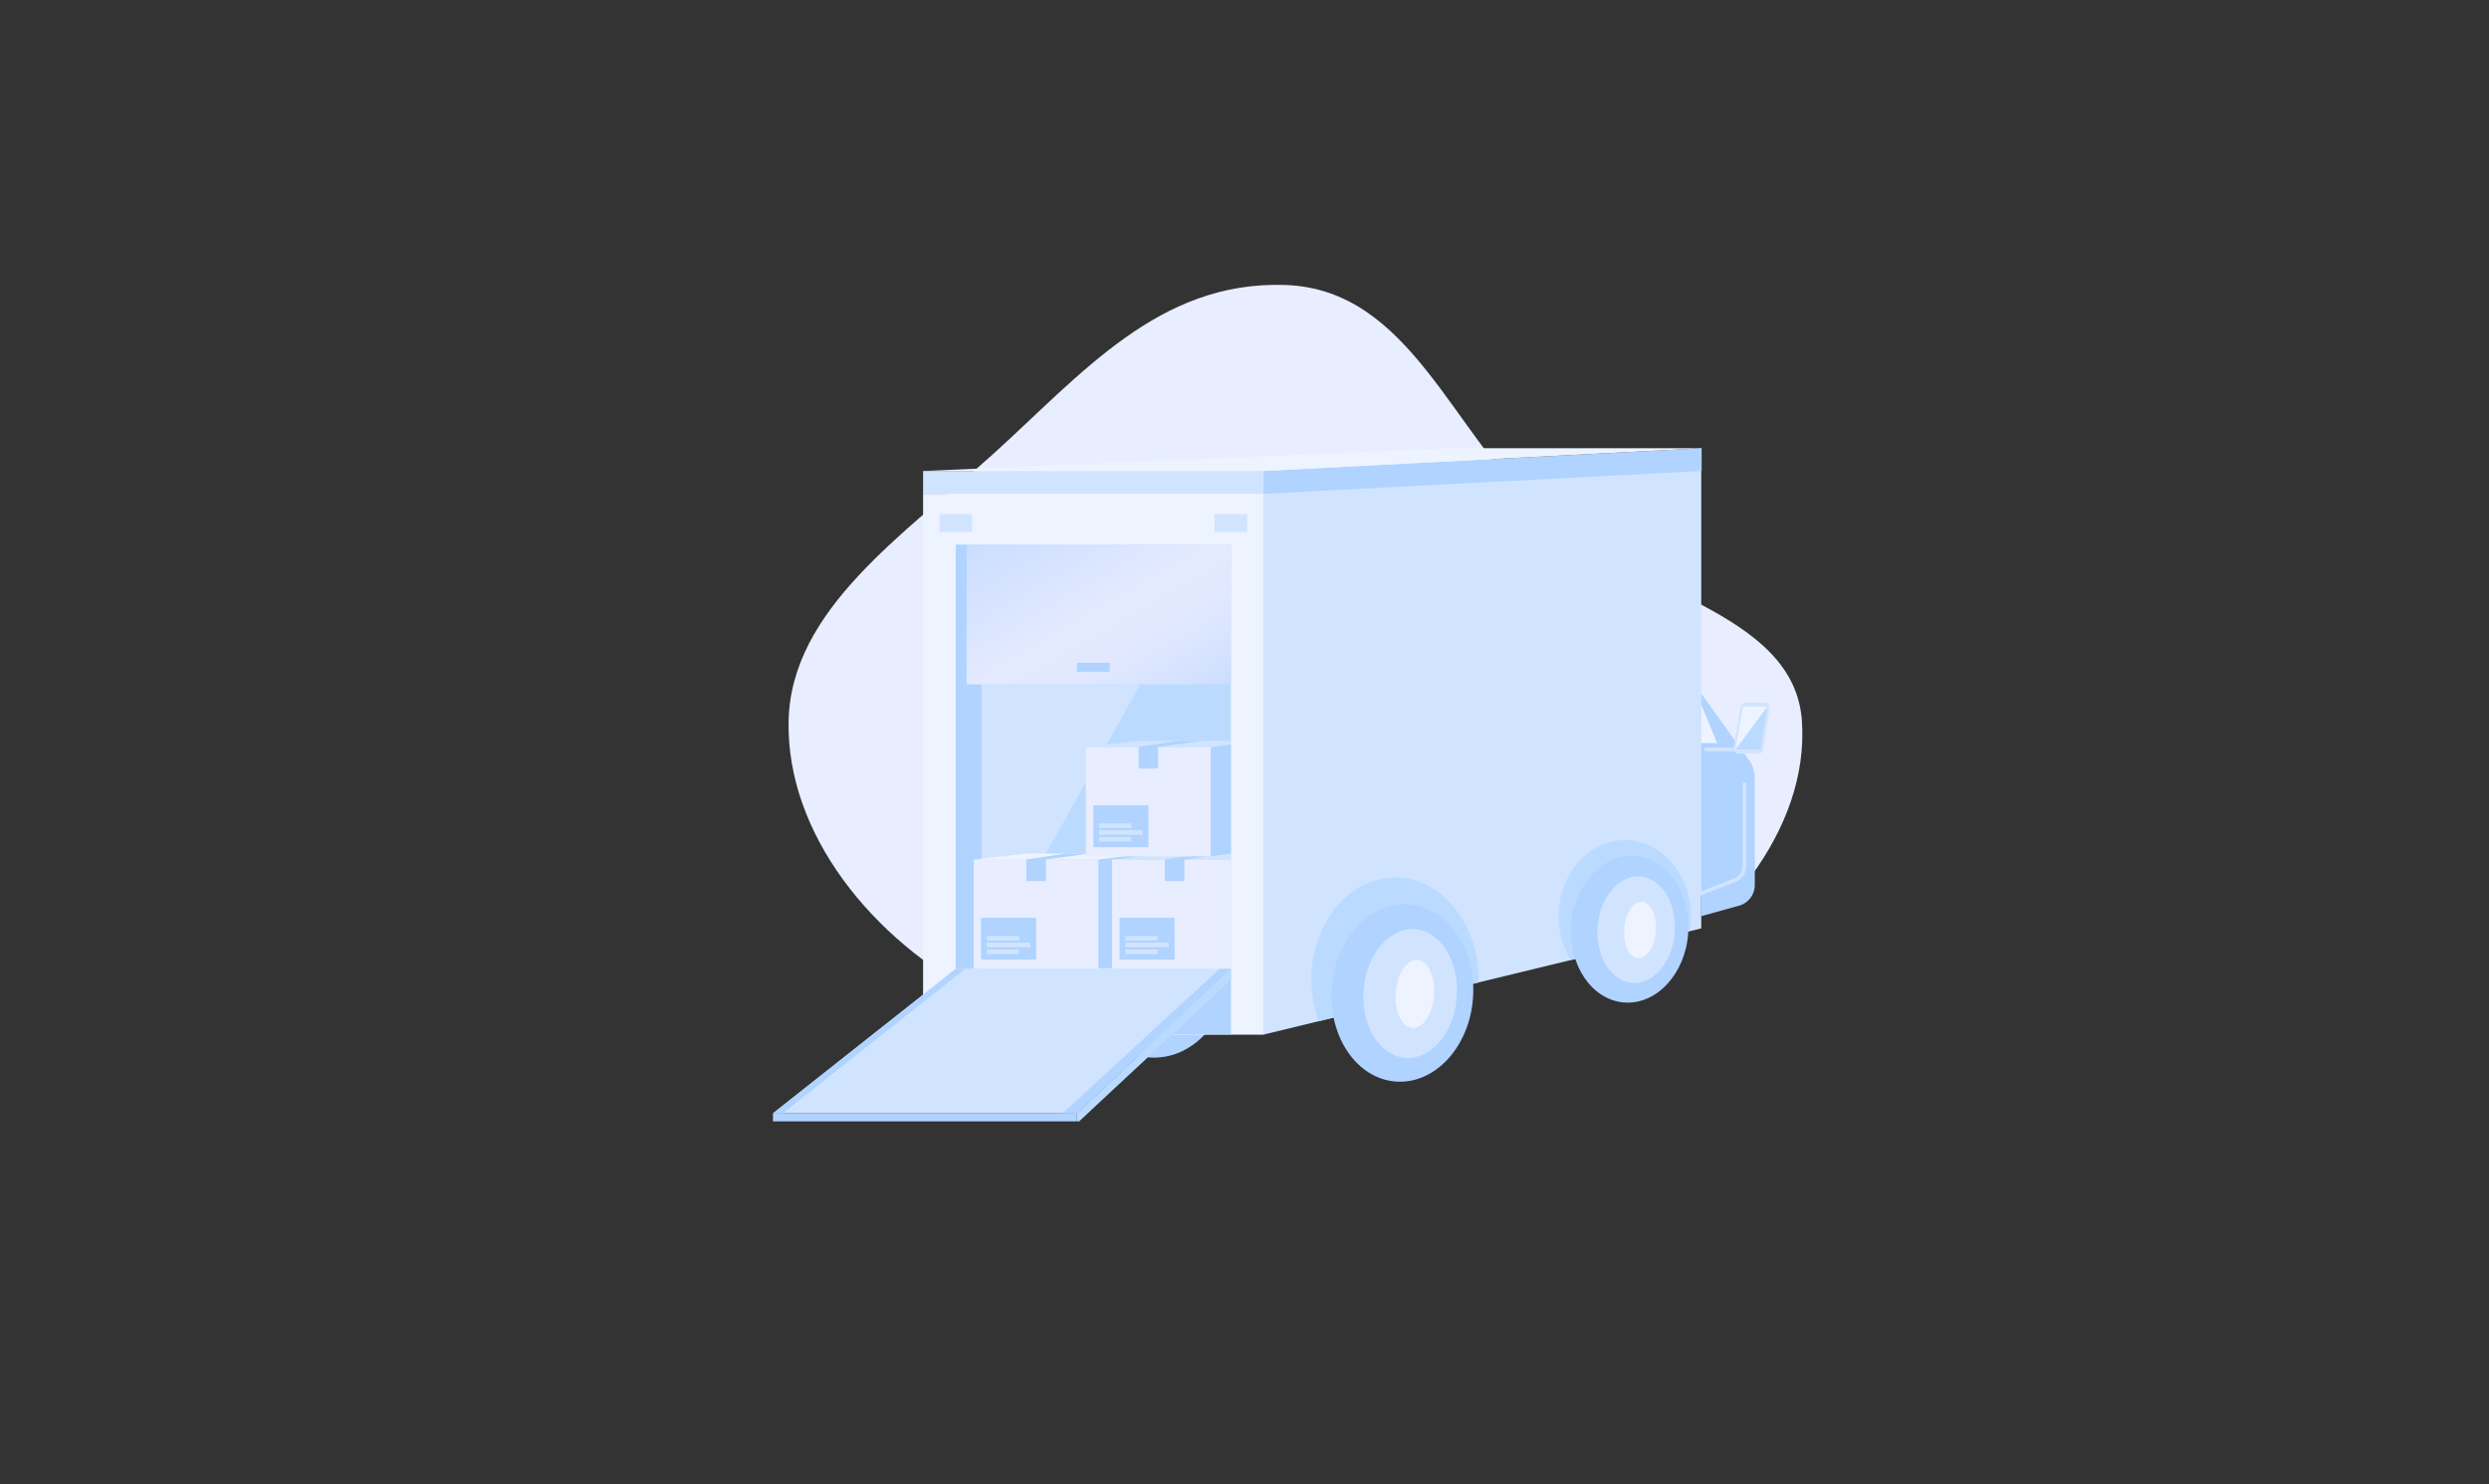 <svg xmlns="http://www.w3.org/2000/svg" id="Calque_1" viewBox="0 0 783 467"><rect x="0" y="0" width="783" height="467" fill="#333333" stroke="none"/><defs><clipPath id="clippath"><path d="M300.68 171.44h86.54v133.44h-86.54z" class="cls-1"/></clipPath><clipPath id="clippath-1"><path d="m535.19 292.14-137.81 33.45V155.38l32.18-1.04 41.46 41.81 63.8-5.94.37 101.93z" class="cls-1"/></clipPath><linearGradient id="Dégradé_sans_nom_39" x1="325.76" x2="365.56" y1="158.93" y2="227.87" gradientUnits="userSpaceOnUse"><stop offset="0" stop-color="#caddff"/><stop offset=".5" stop-color="#e4eaff"/><stop offset=".7" stop-color="#e0e8ff"/><stop offset=".89" stop-color="#d4e2ff"/><stop offset="1" stop-color="#caddff"/></linearGradient><style>.cls-1,.cls-2{fill:none}.cls-4{fill:#e8eeff}.cls-6{fill:#edf3ff}.cls-7{fill:#badbff}.cls-8{fill:#b0d3ff}.cls-9{fill:#d1e4ff}.cls-2{stroke:#d1e4ff;stroke-linecap:round;stroke-miterlimit:10;stroke-width:1.18px}</style></defs><path d="M444.08 314.21c-12.45-2.79-25.12-5.61-37.72-5.65-33.87-.09-68.28 20.12-97.57 5.02-34.44-17.76-61.39-51.28-60.71-86.63.67-35.06 36.26-58.76 63.97-83.74 28.04-25.28 52.39-54.94 92.32-53.53 39.48 1.39 52.46 46.97 80.39 71.78 27.89 24.79 79.75 30.5 82.1 65.48 1.15 17.16-5.12 33.84-15.82 48.52L444.09 314.2Z" style="fill-rule:evenodd;fill:#e8eeff"/><ellipse cx="363.01" cy="304.87" class="cls-8" rx="23.72" ry="27.94"/><path d="M290.39 155.38H397.5v170.21H290.39z" class="cls-6"/><path d="M300.68 171.44h86.54v133.44h-86.54z" class="cls-7"/><path d="M300.68 171.44h8.14v133.44h-8.14z" class="cls-8"/><path d="M304.09 171.44h83.12v43.92h-83.12z" style="fill:url(#Dégradé_sans_nom_39)"/><path d="M308.82 215.36h49.87l-24.44 43.86-25.43 45.65v-89.51zM290.39 148.21H397.5v7.16H290.39zM295.53 161.81h10.28v5.59h-10.28z" class="cls-9"/><path d="M338.81 208.57h10.28v2.8h-10.28z" class="cls-8"/><path d="M382.08 161.81h10.28v5.59h-10.28z" class="cls-9"/><g style="clip-path:url(#clippath)"><path d="M306.3 270.46h39.32v34.41H306.3z" class="cls-4"/><path d="m345.62 270.46 14.5-1.88v34.2l-14.5 2.09v-34.41z" class="cls-8"/><path d="M306.3 270.46h39.32l14.5-1.88h-37.24l-16.58 1.88z" class="cls-6"/><path d="M322.88 270.46v6.79h6.16v-6.79l13.64-1.88h-7.51l-12.29 1.88zM308.63 288.81h17.33v13.18h-17.33z" class="cls-8"/><path d="M310.46 294.53h10.14v1.43h-10.14zM310.46 298.77h10.14v1.43h-10.14zM310.46 296.65h13.67v1.43h-13.67z" class="cls-9"/><path d="M349.85 270.46h39.32v34.41h-39.32z" class="cls-4"/><path d="m389.17 270.46 14.5-1.88v34.2l-14.5 2.09v-34.41z" class="cls-8"/><path d="M349.85 270.46h39.32l14.5-1.88h-37.24l-16.58 1.88z" class="cls-9"/><path d="M366.43 270.46v6.79h6.16v-6.79l13.64-1.88h-7.51l-12.29 1.88zM352.18 288.81h17.33v13.18h-17.33z" class="cls-8"/><path d="M354.01 294.53h10.14v1.43h-10.14zM354.01 298.77h10.14v1.43h-10.14zM354.01 296.65h13.67v1.43h-13.67z" class="cls-9"/><path d="M341.6 235.06h39.32v34.41H341.6z" class="cls-4"/><path d="m380.92 235.06 14.51-1.88v34.2l-14.51 2.09v-34.41z" class="cls-8"/><path d="M341.6 235.06h39.32l14.51-1.88h-37.25l-16.58 1.88z" class="cls-9"/><path d="M358.18 235.06v6.79h6.16v-6.79l13.64-1.88h-7.51l-12.29 1.88zM343.94 253.41h17.33v13.18h-17.33z" class="cls-8"/><path d="M345.76 259.12h10.14v1.43h-10.14zM345.76 263.37h10.14v1.43h-10.14zM345.76 261.24h13.67v1.43h-13.67z" class="cls-9"/></g><path d="m535.19 292.14-137.81 33.45V155.38l137.81-14.33v151.09z" class="cls-9"/><path d="m535.31 148.21-137.81 7.17v-7.17l137.81-7.16v7.16z" class="cls-8"/><path d="M290.51 148.21H397.5l137.81-7.16h-80.13l-164.67 7.16z" class="cls-6"/><g style="clip-path:url(#clippath-1)"><ellipse cx="438.85" cy="308.25" class="cls-7" rx="26.31" ry="32.15"/><ellipse cx="511.14" cy="288.29" class="cls-7" rx="20.82" ry="23.93"/></g><ellipse cx="441.15" cy="312.47" class="cls-8" rx="27.94" ry="22.27" transform="rotate(-85.74 441.164 312.466)"/><ellipse cx="443.62" cy="312.65" class="cls-9" rx="20.3" ry="14.71" transform="rotate(-85.74 443.625 312.645)"/><ellipse cx="445.08" cy="312.76" class="cls-6" rx="10.73" ry="6.03" transform="rotate(-85.74 445.095 312.757)"/><ellipse cx="512.67" cy="292.38" class="cls-8" rx="23.13" ry="18.44" transform="rotate(-85.74 512.685 292.38)"/><ellipse cx="514.71" cy="292.53" class="cls-9" rx="16.8" ry="12.18" transform="rotate(-85.74 514.72 292.533)"/><ellipse cx="515.93" cy="292.63" class="cls-6" rx="8.89" ry="5" transform="rotate(-85.74 515.94 292.623)"/><path d="m387.22 304.87-48.41 45.47h-95.65l57.52-45.47h86.54z" class="cls-9"/><path d="M387.22 304.87v20.62h-21.95l21.95-20.62z" class="cls-8"/><path d="M387.22 304.87v3.48l-47.75 44.52h-.66v-2.53l48.41-45.47z" class="cls-7"/><path d="m387.22 304.87-48.41 45.47h-4.56l49.44-45.47h3.53zM243.16 350.34h3.07l57.42-45.47h-2.97l-57.52 45.47z" class="cls-8"/><path d="M243.16 350.34h95.64v2.53h-95.64zM535.19 218.22l15.08 21.04a9.385 9.385 0 0 1 1.76 5.47v33.75c0 2.9-1.85 5.48-4.59 6.41l-12.25 3.41v-70.07Z" class="cls-8"/><path d="m535.19 221.71 4.98 12.13h-4.98v-12.13z" class="cls-6"/><path d="M536.69 235.83h8.97" class="cls-2"/><path d="M549.17 221.04h5.92c.98 0 1.74.88 1.59 1.85l-2 12.91c-.12.78-.8 1.36-1.59 1.36h-6.18c-1 0-1.75-.9-1.58-1.88l2.26-12.91a1.6 1.6 0 0 1 1.58-1.33Z" class="cls-9"/><path d="m533.65 281.67 12.08-4.7a4.77 4.77 0 0 0 3.04-4.44v-25.79" class="cls-2"/><path d="M548.32 222.33H556l-2.09 13.55h-7.96l2.37-13.55z" class="cls-6"/><path d="m556 222.33-10.05 13.55h7.96l2.09-13.55z" class="cls-7"/></svg>